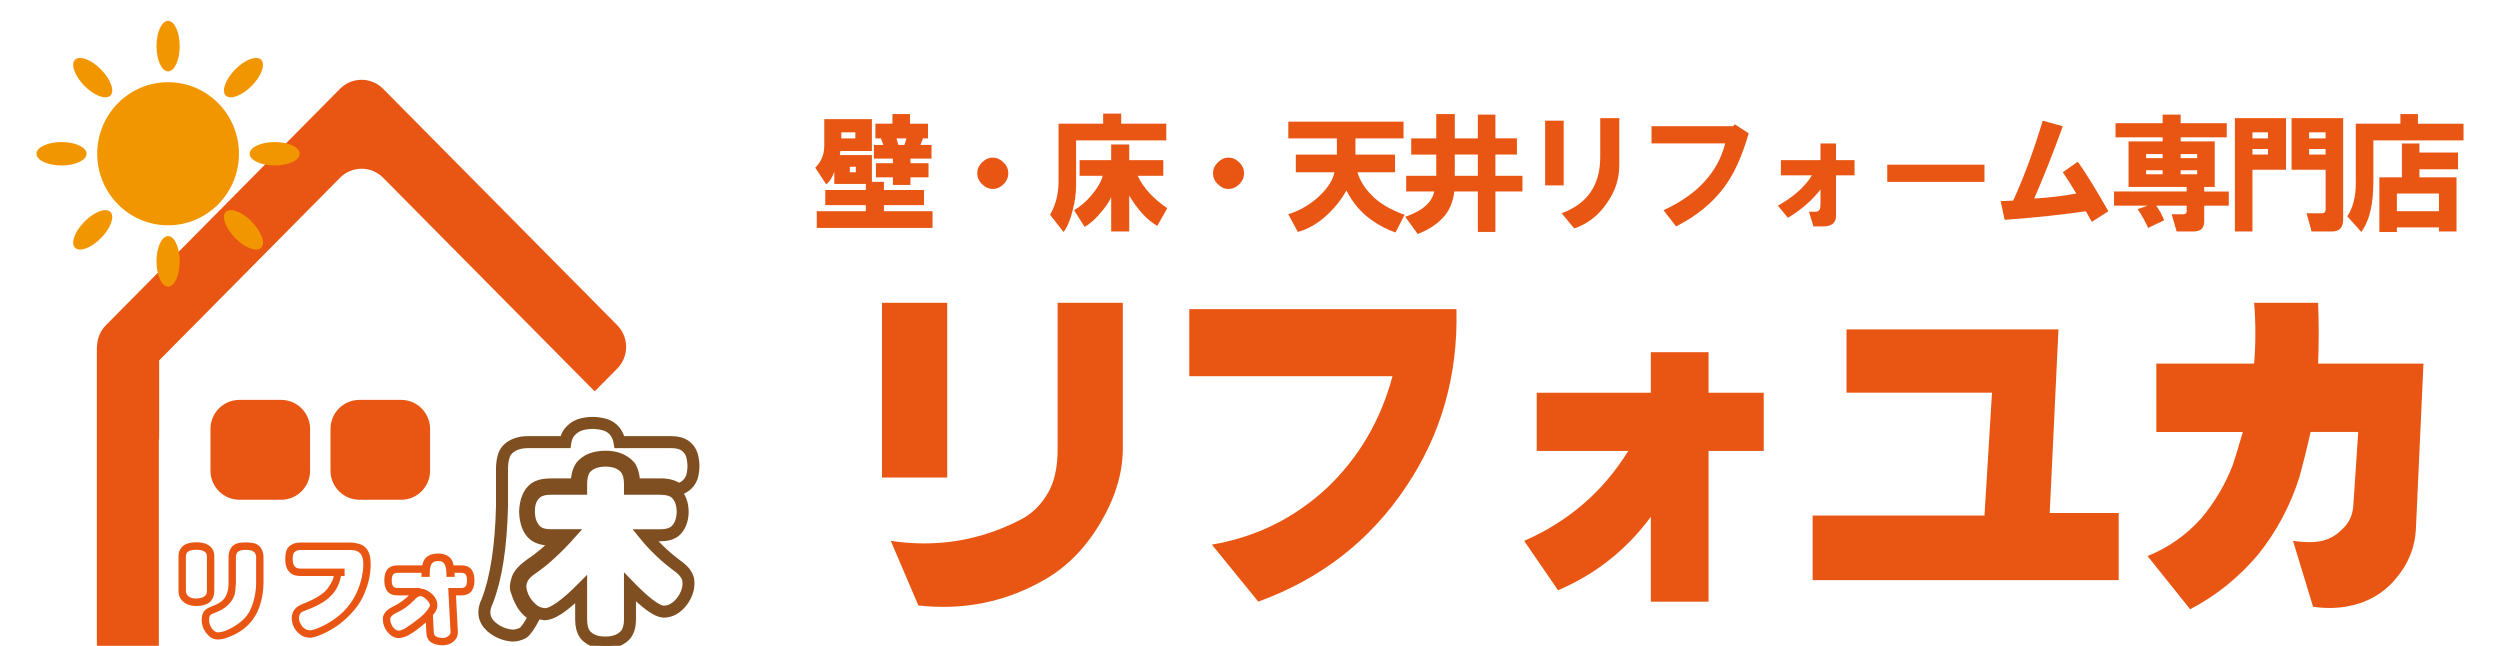 <?xml version="1.0" encoding="utf-8"?>
<!-- Generator: Adobe Illustrator 15.1.0, SVG Export Plug-In  -->
<!DOCTYPE svg PUBLIC "-//W3C//DTD SVG 1.1//EN" "http://www.w3.org/Graphics/SVG/1.1/DTD/svg11.dtd">
<svg version="1.1"
	 xmlns="http://www.w3.org/2000/svg" xmlns:xlink="http://www.w3.org/1999/xlink" xmlns:a="http://ns.adobe.com/AdobeSVGViewerExtensions/3.0/"
	 x="0px" y="0px" width="240px" height="62px" viewBox="-3.5 -2 240 62" enable-background="new -3.5 -2 240 62"
	 xml:space="preserve">
<defs>
</defs>
<path fill="#E95513" d="M81.172,43.845V27.068h6.26v16.777H81.172z M98.029,27.068h6.261v13.98c0,2.353-0.722,4.741-2.167,7.174
	c-1.445,2.43-3.251,4.253-5.418,5.47c-3.693,2.106-7.707,2.918-12.041,2.432l-2.649-6.199c4.335,0.648,8.429,0,12.282-1.946
	c1.204-0.566,2.167-1.498,2.89-2.795c0.561-1.054,0.843-2.391,0.843-4.013V27.068z"/>
<path fill="#E95513" d="M110.672,27.676h25.646c0.162,6.321-1.445,11.996-4.816,17.018c-3.451,5.188-8.188,8.875-14.207,11.063
	l-4.455-5.471c4.254-0.729,7.947-2.553,11.078-5.471c3.048-2.917,5.135-6.482,6.261-10.697h-19.506V27.676z"/>
<path fill="#E95513" d="M144.025,35.7h10.955V31.81h5.541V35.7h5.297v5.592h-5.297v14.466h-5.541v-8.146
	c-2.329,3.162-5.296,5.511-8.909,7.052l-3.251-4.74c4.255-1.865,7.587-4.741,9.993-8.632h-8.788V35.7z"/>
<path fill="#E95513" d="M173.765,35.7v-6.08h20.348l-0.841,17.627h6.622v6.443h-29.38v-6.2h16.497l0.721-11.791H173.765z"/>
<path fill="#E95513" d="M203.507,32.903h9.389c0.161-1.945,0.161-3.89,0-5.835h6.142c0.078,1.945,0.078,3.89,0,5.835h10.114
	l-0.723,15.804c-0.082,1.865-0.763,3.525-2.047,4.984c-1.203,1.376-2.769,2.228-4.695,2.553c-1.045,0.162-2.089,0.162-3.132,0
	l-1.926-6.32c1.124,0.162,2.048,0.162,2.77,0c0.723-0.163,1.365-0.526,1.927-1.096c0.642-0.565,1.002-1.296,1.084-2.188l0.481-7.173
	h-4.575c-0.322,1.459-0.683,2.918-1.086,4.377c-0.882,2.756-2.206,5.228-3.97,7.416c-1.85,2.188-4.017,3.929-6.504,5.227
	l-4.094-5.105c2.006-0.81,3.733-2.024,5.179-3.647c1.282-1.538,2.287-3.241,3.009-5.105c0.24-0.729,0.561-1.781,0.963-3.161h-8.306
	V32.903z"/>
<g>
	<g>
		<path fill="#E95513" d="M75.631,9.438h4.57v3.06h-3.03l-0.048,0.388h3.079v2.575h1.155v0.777h3.848v1.457h-3.848v0.583h4.666
			v1.602H74.909v-1.602h4.714v-0.583h-3.897v-1.457h3.897v-0.583h-3.031V14.49c-0.192,0.551-0.449,0.955-0.769,1.214l-1.059-1.603
			c0.577-0.583,0.866-1.279,0.866-2.088V9.438z M77.266,11.284h1.348v-0.583h-1.348V11.284z M78.084,14.538h0.577v-0.533h-0.577
			V14.538z M81.067,11.284h-0.529V9.875h1.635V8.953h1.685v0.923h1.731v1.408h-0.481l-0.241,0.632h1.059v1.312h-2.021v0.437h1.732
			v1.36h-1.732v0.729h-1.683v-0.729h-1.636v-1.36h1.636v-0.437h-1.829v-1.312h0.914L81.067,11.284z M82.558,11.284l0.193,0.632
			h0.577l0.193-0.632H82.558z"/>
		<path fill="#E95513" d="M91.806,16.141c-0.385,0-0.737-0.162-1.058-0.485c-0.288-0.291-0.433-0.632-0.433-1.02
			c0-0.389,0.145-0.729,0.433-1.02c0.321-0.323,0.673-0.485,1.058-0.485c0.385,0,0.738,0.162,1.059,0.485
			c0.289,0.292,0.433,0.631,0.433,1.02c0,0.388-0.145,0.729-0.433,1.02C92.544,15.979,92.191,16.141,91.806,16.141z"/>
		<path fill="#E95513" d="M98.121,15.412V9.875h4.281V8.904h1.732v0.971h4.33v1.603h-8.659v4.274c0,0.81-0.113,1.635-0.337,2.477
			c-0.224,0.907-0.513,1.586-0.866,2.04l-1.298-1.651C97.848,17.679,98.121,16.61,98.121,15.412z M102.354,14.878h-2.212v-1.506
			h3.031v-1.506h1.731v1.506h3.271v1.506h-2.454c0.545,1.165,1.492,2.202,2.839,3.108l-0.962,1.7
			c-0.995-0.583-1.893-1.554-2.694-2.914v3.449h-1.731v-3.302c-0.192,0.453-0.53,0.955-1.011,1.505
			c-0.545,0.647-1.059,1.101-1.539,1.36l-1.01-1.603c0.609-0.356,1.17-0.842,1.684-1.457
			C101.873,16.043,102.225,15.429,102.354,14.878z"/>
		<path fill="#E95513" d="M114.44,16.141c-0.385,0-0.738-0.162-1.058-0.485c-0.288-0.291-0.434-0.632-0.434-1.02
			c0-0.389,0.146-0.729,0.434-1.02c0.32-0.323,0.673-0.485,1.058-0.485c0.386,0,0.738,0.162,1.059,0.485
			c0.288,0.292,0.433,0.631,0.433,1.02c0,0.388-0.145,0.729-0.433,1.02C115.179,15.979,114.826,16.141,114.44,16.141z"/>
		<path fill="#E95513" d="M131.338,18.618l-0.865,1.7c-0.771-0.26-1.525-0.648-2.263-1.166c-1.027-0.712-1.843-1.668-2.452-2.866
			c-0.451,0.81-1.011,1.539-1.685,2.186c-0.931,0.906-1.925,1.506-2.982,1.797l-0.914-1.7c1.188-0.389,2.196-0.987,3.032-1.797
			c0.8-0.777,1.265-1.521,1.393-2.234H120.9v-1.699h3.942v-1.555h-4.665V9.681h11.064v1.603h-4.618v1.555h3.801v1.699h-3.607
			c0.225,0.778,0.674,1.506,1.347,2.186C128.9,17.5,129.959,18.132,131.338,18.618z"/>
		<path fill="#E95513" d="M132.6,20.463l-1.201-1.651c1.635-0.551,2.564-1.36,2.789-2.428h-2.694v-1.505h2.887v-2.04h-2.404v-1.555
			h2.404V8.953h1.779v2.331h2.214V9.001h1.684v2.282h2.067v1.555h-2.067v2.04h2.598v1.505h-2.598v3.885h-1.684v-3.885h-2.261
			c-0.129,1.037-0.48,1.862-1.059,2.477C134.444,19.541,133.627,20.075,132.6,20.463z M136.16,14.878h2.214v-2.04h-2.214V14.878z"/>
		<path fill="#E95513" d="M144.833,15.801V9.584h1.781v6.217H144.833z M146.419,18.472c2.471-0.905,3.704-2.703,3.704-5.391V9.341
			h1.829v4.517c0,1.295-0.385,2.494-1.156,3.593c-0.833,1.231-1.891,2.056-3.174,2.478L146.419,18.472z"/>
		<path fill="#E95513" d="M155.043,10.118h7.841l0.146-0.194l1.347,0.874c-0.644,2.234-1.445,3.983-2.407,5.245
			c-1.123,1.49-2.646,2.72-4.568,3.692l-1.202-1.555c3.238-1.489,5.21-3.626,5.917-6.411h-7.072V10.118z"/>
		<path fill="#E95513" d="M167.179,17.743c1.508-0.842,2.597-1.813,3.27-2.914h-2.982v-1.457h3.801V11.77h1.491v1.603h1.778v1.457
			h-1.778v3.885c0,0.68-0.417,1.021-1.251,1.021h-0.914l-0.434-1.409h0.625c0.227,0,0.369-0.097,0.434-0.292
			c0.033-0.097,0.049-0.292,0.049-0.583v-1.262c-0.803,1.037-1.846,1.942-3.128,2.72L167.179,17.743z"/>
		<path fill="#E95513" d="M177.677,13.81h9.332v1.652h-9.332V13.81z"/>
		<path fill="#E95513" d="M188.561,17.307l1.202-0.049c1.027-2.234,1.974-4.792,2.839-7.673l1.925,0.534
			c-0.835,2.332-1.749,4.647-2.743,6.945c1.508-0.097,2.854-0.259,4.041-0.486c-0.418-0.711-0.849-1.392-1.298-2.04l1.442-1.019
			c0.801,1.133,1.778,2.72,2.935,4.76l-1.587,1.02l-0.579-1.02c-2.148,0.324-4.745,0.599-7.792,0.825L188.561,17.307z"/>
		<path fill="#E95513" d="M204.112,9.001h1.731v0.825h4.426v1.36h-4.426v0.389h3.271v4.372h-1.01v0.437h2.358v1.359h-2.358v1.506
			c0,0.647-0.336,0.971-1.011,0.971h-1.635l-0.48-1.651h1.01c0.32,0.033,0.465-0.098,0.434-0.389v-0.438h-2.934
			c0.319,0.422,0.575,0.891,0.769,1.409l-1.54,0.728c-0.065-0.162-0.209-0.454-0.434-0.874c-0.223-0.42-0.416-0.728-0.575-0.923
			l0.961-0.34h-3.223v-1.359h6.976v-0.437h-5.582v-4.372h3.272v-0.389h-4.522v-1.36h4.522V9.001z M202.525,13.178h1.587V12.79
			h-1.587V13.178z M202.525,14.732h1.587v-0.388h-1.587V14.732z M205.843,13.178h1.587V12.79h-1.587V13.178z M205.843,14.732h1.587
			v-0.388h-1.587V14.732z"/>
		<path fill="#E95513" d="M211.051,9.341h4.906v4.954h-3.223v5.925h-1.684V9.341z M212.735,11.284h1.49v-0.583h-1.49V11.284z
			 M212.735,12.838h1.49v-0.535h-1.49V12.838z M218.412,20.221l-0.482-1.749h1.396c0.32,0.033,0.465-0.129,0.434-0.485v-3.691
			h-3.271V9.341h4.954v9.714c0,0.777-0.352,1.166-1.059,1.166H218.412z M218.171,11.284h1.587v-0.583h-1.587V11.284z
			 M218.171,12.838h1.587v-0.535h-1.587V12.838z"/>
		<path fill="#E95513" d="M222.657,15.558V9.875h4.282V8.953h1.682v0.923H233v1.603h-8.657v3.837c0,1.1-0.083,2.023-0.242,2.768
			c-0.193,0.874-0.498,1.603-0.914,2.186l-1.347-1.505C222.384,17.955,222.657,16.886,222.657,15.558z M224.918,20.269v-5.246h2.164
			V11.77h1.684v0.874h3.704v1.603h-3.704v0.777h3.561v5.197h-1.686v-0.389H226.6v0.437H224.918z M226.6,18.278h4.041v-1.701H226.6
			V18.278z"/>
	</g>
</g>
<path fill="#E95513" d="M55.751,29.216L33.277,6.524c-1.141-1.152-2.99-1.152-4.134,0L6.671,29.216
	c-0.527,0.531-0.809,1.215-0.85,1.911c-0.015,0.065-0.022,0.131-0.022,0.197v8.763v0.001V60h5.95V40.299
	c0.015-0.068,0.028-0.141,0.028-0.212V32.6l17.367-17.537c1.144-1.153,2.993-1.153,4.134,0L53.59,35.571l2.161-2.182
	C56.892,32.236,56.892,30.367,55.751,29.216z"/>
<ellipse fill="#F29600" cx="12.636" cy="12.76" rx="6.803" ry="6.869"/>
<path fill="#F29600" d="M13.752,2.428c0,1.339-0.5,2.425-1.115,2.425c-0.616,0-1.113-1.086-1.113-2.425
	C11.524,1.085,12.021,0,12.637,0C13.252,0,13.752,1.085,13.752,2.428z"/>
<ellipse fill="#F29600" cx="12.638" cy="23.092" rx="1.114" ry="2.427"/>
<ellipse fill="#F29600" cx="22.871" cy="12.76" rx="2.407" ry="1.125"/>
<ellipse fill="#F29600" cx="2.404" cy="12.76" rx="2.404" ry="1.125"/>
<path fill="#F29600" d="M19.084,20.86c-0.939-0.948-1.347-2.073-0.913-2.511c0.436-0.44,1.55-0.028,2.488,0.92
	c0.938,0.948,1.35,2.073,0.914,2.512C21.14,22.221,20.024,21.81,19.084,20.86z"/>
<path fill="#F29600" d="M4.614,6.249C3.675,5.301,3.266,4.178,3.7,3.737C4.137,3.298,5.249,3.71,6.189,4.659
	C7.127,5.605,7.536,6.73,7.102,7.17C6.666,7.609,5.552,7.196,4.614,6.249z"/>
<path fill="#F29600" d="M4.614,19.27c0.938-0.948,2.053-1.361,2.488-0.92c0.434,0.438,0.025,1.563-0.912,2.511
	c-0.94,0.949-2.053,1.361-2.489,0.921C3.266,21.343,3.675,20.217,4.614,19.27z"/>
<path fill="#F29600" d="M19.084,4.659c0.939-0.949,2.055-1.361,2.488-0.922c0.436,0.441,0.025,1.564-0.914,2.512
	c-0.938,0.947-2.052,1.36-2.488,0.921C17.737,6.73,18.146,5.605,19.084,4.659z"/>
<path fill="#E95513" stroke="#E95513" stroke-width="0.274" stroke-miterlimit="10" d="M16.773,50.77
	c0.11,0.179,0.164,0.391,0.164,0.641v3.304c-0.008,0.295-0.058,0.522-0.154,0.683c-0.122,0.221-0.286,0.376-0.489,0.464
	c-0.27,0.117-0.582,0.176-0.939,0.176c-0.675,0-1.157-0.232-1.439-0.693c-0.094-0.169-0.142-0.381-0.142-0.629V51.41
	c0-0.242,0.055-0.455,0.163-0.641c0.227-0.38,0.699-0.571,1.418-0.571C16.054,50.198,16.526,50.39,16.773,50.77z M14.33,51.002
	c-0.079,0.118-0.121,0.255-0.121,0.408v3.304c0,0.163,0.039,0.302,0.108,0.419c0.192,0.308,0.535,0.463,1.037,0.463
	c0.496-0.016,0.841-0.155,1.036-0.422c0.068-0.099,0.104-0.254,0.11-0.46V51.41c-0.007-0.176-0.046-0.313-0.121-0.408
	c-0.179-0.242-0.523-0.362-1.025-0.362C14.825,50.64,14.482,50.76,14.33,51.002z M21.017,50.33c0.203,0.097,0.361,0.241,0.469,0.439
	c0.116,0.224,0.174,0.465,0.174,0.729v2.467c-0.008,0.631-0.091,1.24-0.25,1.818c-0.052,0.132-0.092,0.265-0.121,0.397
	c-0.489,1.371-1.451,2.322-2.889,2.851c-0.095,0.028-0.176,0.058-0.242,0.088c-0.575,0.191-1.025,0.177-1.352-0.042
	c-0.539-0.429-0.808-0.953-0.808-1.576c0.007-0.302,0.071-0.544,0.187-0.729c0.123-0.175,0.408-0.34,0.849-0.493
	c0.358-0.149,0.637-0.302,0.842-0.463c0.465-0.391,0.699-0.993,0.699-1.808v-2.511c0-0.264,0.054-0.505,0.163-0.729
	c0.108-0.198,0.266-0.343,0.469-0.439c0.204-0.08,0.508-0.121,0.906-0.121C20.512,50.216,20.813,50.259,21.017,50.33z
	 M19.129,51.022c-0.079,0.141-0.12,0.3-0.12,0.476v2.511c-0.007,0.388-0.049,0.738-0.12,1.046c-0.255,0.755-0.873,1.312-1.856,1.664
	c-0.261,0.096-0.428,0.197-0.5,0.309c-0.064,0.131-0.097,0.29-0.097,0.474c0,0.354,0.108,0.672,0.327,0.958
	c0.204,0.256,0.428,0.386,0.676,0.386c0.524-0.008,1.189-0.29,1.997-0.848c0.355-0.244,0.657-0.535,0.906-0.87
	c0.268-0.362,0.483-0.837,0.644-1.433c0.158-0.581,0.239-1.156,0.239-1.729v-2.467c0-0.176-0.044-0.335-0.131-0.476
	c-0.152-0.247-0.481-0.373-0.981-0.373C19.589,50.649,19.261,50.775,19.129,51.022z"/>
<path fill="#E95513" stroke="#E95513" stroke-width="0.274" stroke-miterlimit="10" d="M30.394,56.488
	c-0.494,0.572-1.007,1.048-1.538,1.433c-0.452,0.314-0.919,0.582-1.406,0.802c-0.531,0.235-0.932,0.356-1.203,0.365
	c-0.333-0.009-0.62-0.104-0.861-0.288c-0.496-0.396-0.742-0.892-0.742-1.486c0.006-0.579,0.349-0.99,1.026-1.233
	c1.169-0.457,1.962-0.95,2.377-1.487c0.424-0.559,0.633-1.036,0.633-1.432h-3.338c-0.341-0.015-0.592-0.069-0.751-0.164
	c-0.198-0.14-0.343-0.314-0.438-0.521c-0.086-0.219-0.132-0.498-0.132-0.834c0.008-0.383,0.06-0.667,0.154-0.85
	c0.086-0.177,0.239-0.318,0.456-0.428c0.199-0.098,0.453-0.145,0.766-0.145h4.788c0.247,0.006,0.496,0.047,0.743,0.12
	c0.456,0.127,0.763,0.44,0.917,0.948c0.02,0.072,0.041,0.157,0.063,0.253c0.138,1.189-0.09,2.417-0.687,3.679
	C31.026,55.639,30.75,56.063,30.394,56.488z M25.671,56.52c-0.255,0.083-0.419,0.204-0.492,0.363
	c-0.166,0.322-0.152,0.673,0.045,1.047c0.239,0.455,0.58,0.694,1.023,0.716c0.256-0.008,0.627-0.12,1.114-0.341
	c2.155-0.991,3.485-2.593,3.992-4.802c0.27-1.263,0.206-2.096-0.196-2.501c-0.231-0.227-0.556-0.341-0.97-0.341h-4.788
	c-0.219,0-0.393,0.033-0.524,0.099c-0.144,0.083-0.25,0.18-0.316,0.298c-0.065,0.141-0.098,0.333-0.098,0.585
	c-0.008,0.462,0.12,0.781,0.381,0.955c0.109,0.075,0.277,0.115,0.501,0.123h4.102v0.44h-0.326c-0.167,1.124-0.753,1.981-1.757,2.577
	C26.911,56.011,26.345,56.27,25.671,56.52z"/>
<path fill="#E95513" stroke="#E95513" stroke-width="0.274" stroke-miterlimit="10" d="M39.935,59.493
	c-0.262,0.207-0.571,0.313-0.929,0.32c-0.427-0.008-0.767-0.089-1.014-0.242c-0.277-0.178-0.418-0.467-0.425-0.869l-0.065-1.245
	c-1.209,1.108-2.118,1.662-2.727,1.662c-0.357,0-0.689-0.186-0.994-0.561c-0.262-0.323-0.393-0.709-0.393-1.157
	c0.007-0.411,0.316-0.764,0.927-1.057c0.676-0.339,1.233-0.749,1.669-1.234c0.02-0.035,0.047-0.066,0.077-0.086h-1.386
	c-0.421,0-0.724-0.127-0.905-0.377c-0.159-0.213-0.239-0.52-0.239-0.924c0-0.427,0.08-0.741,0.239-0.948
	c0.181-0.24,0.484-0.363,0.905-0.363h2.477c0.051-0.285,0.124-0.499,0.22-0.639c0.23-0.329,0.624-0.495,1.177-0.495
	c0.552,0,0.939,0.166,1.168,0.495c0.101,0.152,0.175,0.364,0.228,0.639h0.861c0.4,0,0.688,0.123,0.862,0.363
	c0.159,0.214,0.241,0.528,0.241,0.948c0,0.41-0.083,0.72-0.241,0.924c-0.174,0.25-0.462,0.377-0.862,0.377h-0.676l0.186,3.653
	C40.331,59.003,40.205,59.274,39.935,59.493z M36.106,55.573c-0.496,0.499-0.994,0.859-1.495,1.078
	c-0.27,0.126-0.462,0.247-0.578,0.363c-0.138,0.142-0.208,0.269-0.208,0.387c0,0.338,0.101,0.64,0.306,0.903
	c0.202,0.25,0.417,0.373,0.645,0.373c0.18,0,0.428-0.091,0.741-0.273c0.342-0.207,0.751-0.5,1.235-0.883
	c0.371-0.284,0.666-0.582,0.894-0.892c0.179-0.241,0.271-0.411,0.271-0.507c0-0.184-0.12-0.399-0.358-0.649
	c-0.256-0.257-0.497-0.388-0.72-0.388C36.633,55.097,36.387,55.257,36.106,55.573z M39.673,54.582h1.134
	c0.241,0,0.415-0.08,0.524-0.241c0.095-0.14,0.141-0.347,0.141-0.617c0-0.28-0.046-0.488-0.141-0.629
	c-0.109-0.161-0.283-0.24-0.524-0.24h-0.817c0.014,0.115,0.021,0.244,0.021,0.385h-0.513c0-0.552-0.063-0.93-0.193-1.135
	c-0.146-0.259-0.396-0.386-0.753-0.386c-0.359,0.008-0.613,0.136-0.764,0.386c-0.118,0.22-0.174,0.597-0.174,1.135h-0.513
	c0-0.141,0-0.27,0-0.385h-2.423c-0.262,0-0.451,0.079-0.567,0.24c-0.093,0.146-0.142,0.356-0.142,0.629
	c0,0.271,0.049,0.478,0.142,0.617c0.117,0.161,0.306,0.241,0.567,0.241h2.064l0.041,0.078c0.015-0.009,0.034-0.013,0.056-0.013
	c0.369,0.007,0.732,0.181,1.091,0.519c0.281,0.277,0.423,0.6,0.423,0.957c0,0.237-0.108,0.491-0.325,0.76
	c-0.045,0.038-0.083,0.081-0.11,0.132l0.088,1.688c0.015,0.256,0.112,0.431,0.295,0.527c0.181,0.096,0.416,0.146,0.707,0.152
	c0.239,0,0.453-0.074,0.632-0.229c0.177-0.153,0.258-0.313,0.25-0.475L39.673,54.582z"/>
<g>
	<g>
		<path fill="#E95513" d="M16.706,43.187c0,1.544,1.245,2.79,2.783,2.79h3.997c1.536,0,2.782-1.246,2.782-2.79v-4.012
			c0-1.539-1.246-2.787-2.782-2.787h-3.997c-1.539,0-2.783,1.248-2.783,2.787V43.187z"/>
		<path fill="#E95513" d="M28.228,43.187c0,1.544,1.247,2.79,2.78,2.79h4c1.534,0,2.78-1.246,2.78-2.79v-4.012
			c0-1.539-1.246-2.787-2.78-2.787h-4c-1.533,0-2.78,1.248-2.78,2.787V43.187z"/>
	</g>
</g>
<path fill="none" stroke="#804F21" stroke-width="0.897" stroke-miterlimit="10" d="M54.6,59.813c-0.907,0-1.596-0.281-2.044-0.835
	c-0.265-0.391-0.392-0.887-0.392-1.489v-2.608c-1.532,1.486-2.632,2.211-3.357,2.211c-0.418-0.034-0.779-0.152-1.093-0.354
	c-0.735-0.576-1.178-1.255-1.338-2.032c-0.188-0.857,0.179-1.6,1.089-2.2c1.049-0.715,2.175-1.721,3.352-2.995h-1.453
	c-0.606,0-1.078-0.132-1.405-0.394c-0.54-0.476-0.808-1.146-0.808-1.999c-0.017-0.873,0.257-1.534,0.813-1.959
	c0.347-0.245,0.815-0.367,1.401-0.367h2.8V44.44c0-0.62,0.126-1.122,0.377-1.494c0.48-0.573,1.183-0.854,2.104-0.854
	c0.907,0,1.595,0.282,2.045,0.836c0.278,0.404,0.414,0.906,0.414,1.512v0.352h2.866c0.597,0.017,1.042,0.134,1.369,0.36
	c0.552,0.451,0.823,1.123,0.823,2.011c-0.016,0.841-0.286,1.494-0.799,1.947c-0.374,0.271-0.836,0.4-1.392,0.4h-1.264
	c0.91,1.066,1.945,2.022,3.083,2.843c0.48,0.369,0.781,0.786,0.899,1.247c0.12,0.768-0.099,1.514-0.644,2.242
	c-0.532,0.667-1.146,1.003-1.829,1.003l-0.051-0.001c-0.669-0.063-1.643-0.757-3.061-2.177v2.821c0,0.605-0.136,1.104-0.405,1.477
	C56.223,59.534,55.521,59.813,54.6,59.813z M45.631,59.139c-0.808-0.082-1.509-0.391-2.096-0.92
	c-0.736-0.692-0.862-1.581-0.37-2.576c0.837-2.146,1.312-5.206,1.399-9.07v-3.595c0.016-0.973,0.226-1.623,0.644-1.991
	c0.488-0.444,1.152-0.67,1.971-0.67h3.487c0.076-0.365,0.209-0.666,0.394-0.896c0.281-0.35,0.633-0.604,1.047-0.754
	c0.428-0.13,0.854-0.195,1.278-0.195c0.423,0,0.855,0.064,1.285,0.19c0.755,0.27,1.224,0.825,1.409,1.655h4.871
	c0.587,0,1.063,0.129,1.417,0.385c0.328,0.244,0.553,0.56,0.673,0.939c0.207,0.742,0.207,1.479,0.001,2.195
	c-0.226,0.618-0.668,1.033-1.321,1.252l-0.123,0.041l-0.104-0.077c-0.386-0.28-0.898-0.422-1.524-0.422h-2.72l-0.005-0.251
	c-0.015-0.652-0.149-1.174-0.403-1.55c-0.512-0.565-1.238-0.854-2.196-0.854c-1.03,0-1.769,0.286-2.257,0.875
	C52.136,43.221,52,43.739,52,44.373v0.257h-2.637c-0.642,0-1.147,0.127-1.504,0.38c-0.504,0.405-0.787,1.121-0.828,2.119
	c0.041,1.019,0.323,1.749,0.837,2.148c0.363,0.262,0.868,0.396,1.495,0.396h1.197l-0.441,0.438
	c-0.898,0.893-1.818,1.653-2.735,2.259c-0.558,0.399-0.924,0.814-1.083,1.229c-0.164,0.472-0.198,0.839-0.097,1.057
	c0.362,1.174,0.887,1.925,1.577,2.266l0.234,0.116l-0.122,0.233c-0.462,0.883-0.822,1.392-1.13,1.601
	c-0.362,0.184-0.703,0.269-1.041,0.269L45.631,59.139z"/>
<path fill="none" stroke="#804F21" stroke-width="0.897" stroke-miterlimit="10" d="M62.221,40.908
	c0.282,0.21,0.475,0.481,0.579,0.811c0.193,0.689,0.193,1.372,0,2.048c-0.192,0.524-0.579,0.884-1.158,1.079
	c-0.431-0.314-0.988-0.473-1.671-0.473h-2.473c-0.015-0.704-0.164-1.268-0.445-1.688c-0.58-0.645-1.381-0.967-2.406-0.967
	c-1.101,0-1.917,0.322-2.452,0.967c-0.297,0.437-0.446,0.998-0.446,1.688h-2.384c-0.699,0-1.248,0.144-1.649,0.428
	c-0.579,0.464-0.892,1.237-0.936,2.317c0.044,1.124,0.356,1.911,0.936,2.362c0.416,0.3,0.965,0.449,1.649,0.449h0.579
	c-0.891,0.886-1.79,1.627-2.696,2.227c-0.609,0.437-1.002,0.886-1.181,1.351c-0.192,0.555-0.223,0.976-0.089,1.261
	c0.371,1.215,0.937,2.009,1.694,2.385c-0.431,0.823-0.78,1.326-1.048,1.506c-0.327,0.165-0.654,0.241-0.98,0.226
	c-0.743-0.075-1.389-0.36-1.938-0.855c-0.654-0.614-0.757-1.371-0.312-2.271c0.861-2.206,1.337-5.265,1.426-9.179v-3.601
	c0.015-0.884,0.201-1.483,0.557-1.799c0.446-0.405,1.048-0.607,1.805-0.607h3.699c0.058-0.42,0.185-0.75,0.377-0.989
	c0.253-0.315,0.565-0.54,0.937-0.675c0.788-0.241,1.589-0.241,2.406,0c0.713,0.255,1.137,0.81,1.27,1.664h5.081
	C61.485,40.571,61.909,40.684,62.221,40.908z M59.97,45.047c0.535,0.017,0.943,0.122,1.226,0.316c0.475,0.39,0.713,0.99,0.713,1.8
	c-0.015,0.765-0.253,1.351-0.713,1.754c-0.312,0.226-0.722,0.338-1.226,0.338h-1.805c1.01,1.26,2.169,2.361,3.477,3.307
	c0.43,0.33,0.698,0.698,0.801,1.103c0.104,0.676-0.096,1.351-0.601,2.024c-0.49,0.616-1.047,0.916-1.672,0.899
	c-0.638-0.059-1.746-0.906-3.32-2.541v3.442c0,0.555-0.119,0.997-0.356,1.326c-0.416,0.496-1.047,0.743-1.894,0.743
	c-0.832,0-1.448-0.247-1.849-0.743c-0.223-0.329-0.334-0.771-0.334-1.326v-3.218c-1.693,1.711-2.896,2.564-3.609,2.564
	c-0.356-0.03-0.676-0.135-0.958-0.314c-0.668-0.524-1.077-1.148-1.226-1.868c-0.163-0.749,0.164-1.394,0.981-1.935
	c1.188-0.81,2.451-1.965,3.788-3.464h-2.028c-0.549,0-0.966-0.112-1.248-0.338c-0.477-0.42-0.713-1.02-0.713-1.799
	c-0.016-0.796,0.222-1.381,0.713-1.755c0.296-0.21,0.713-0.316,1.248-0.316h3.052V44.44c0-0.569,0.111-1.021,0.334-1.35
	c0.416-0.495,1.047-0.743,1.895-0.743c0.831,0,1.448,0.248,1.849,0.743c0.238,0.346,0.356,0.795,0.356,1.35v0.606H59.97z"/>
</svg>
